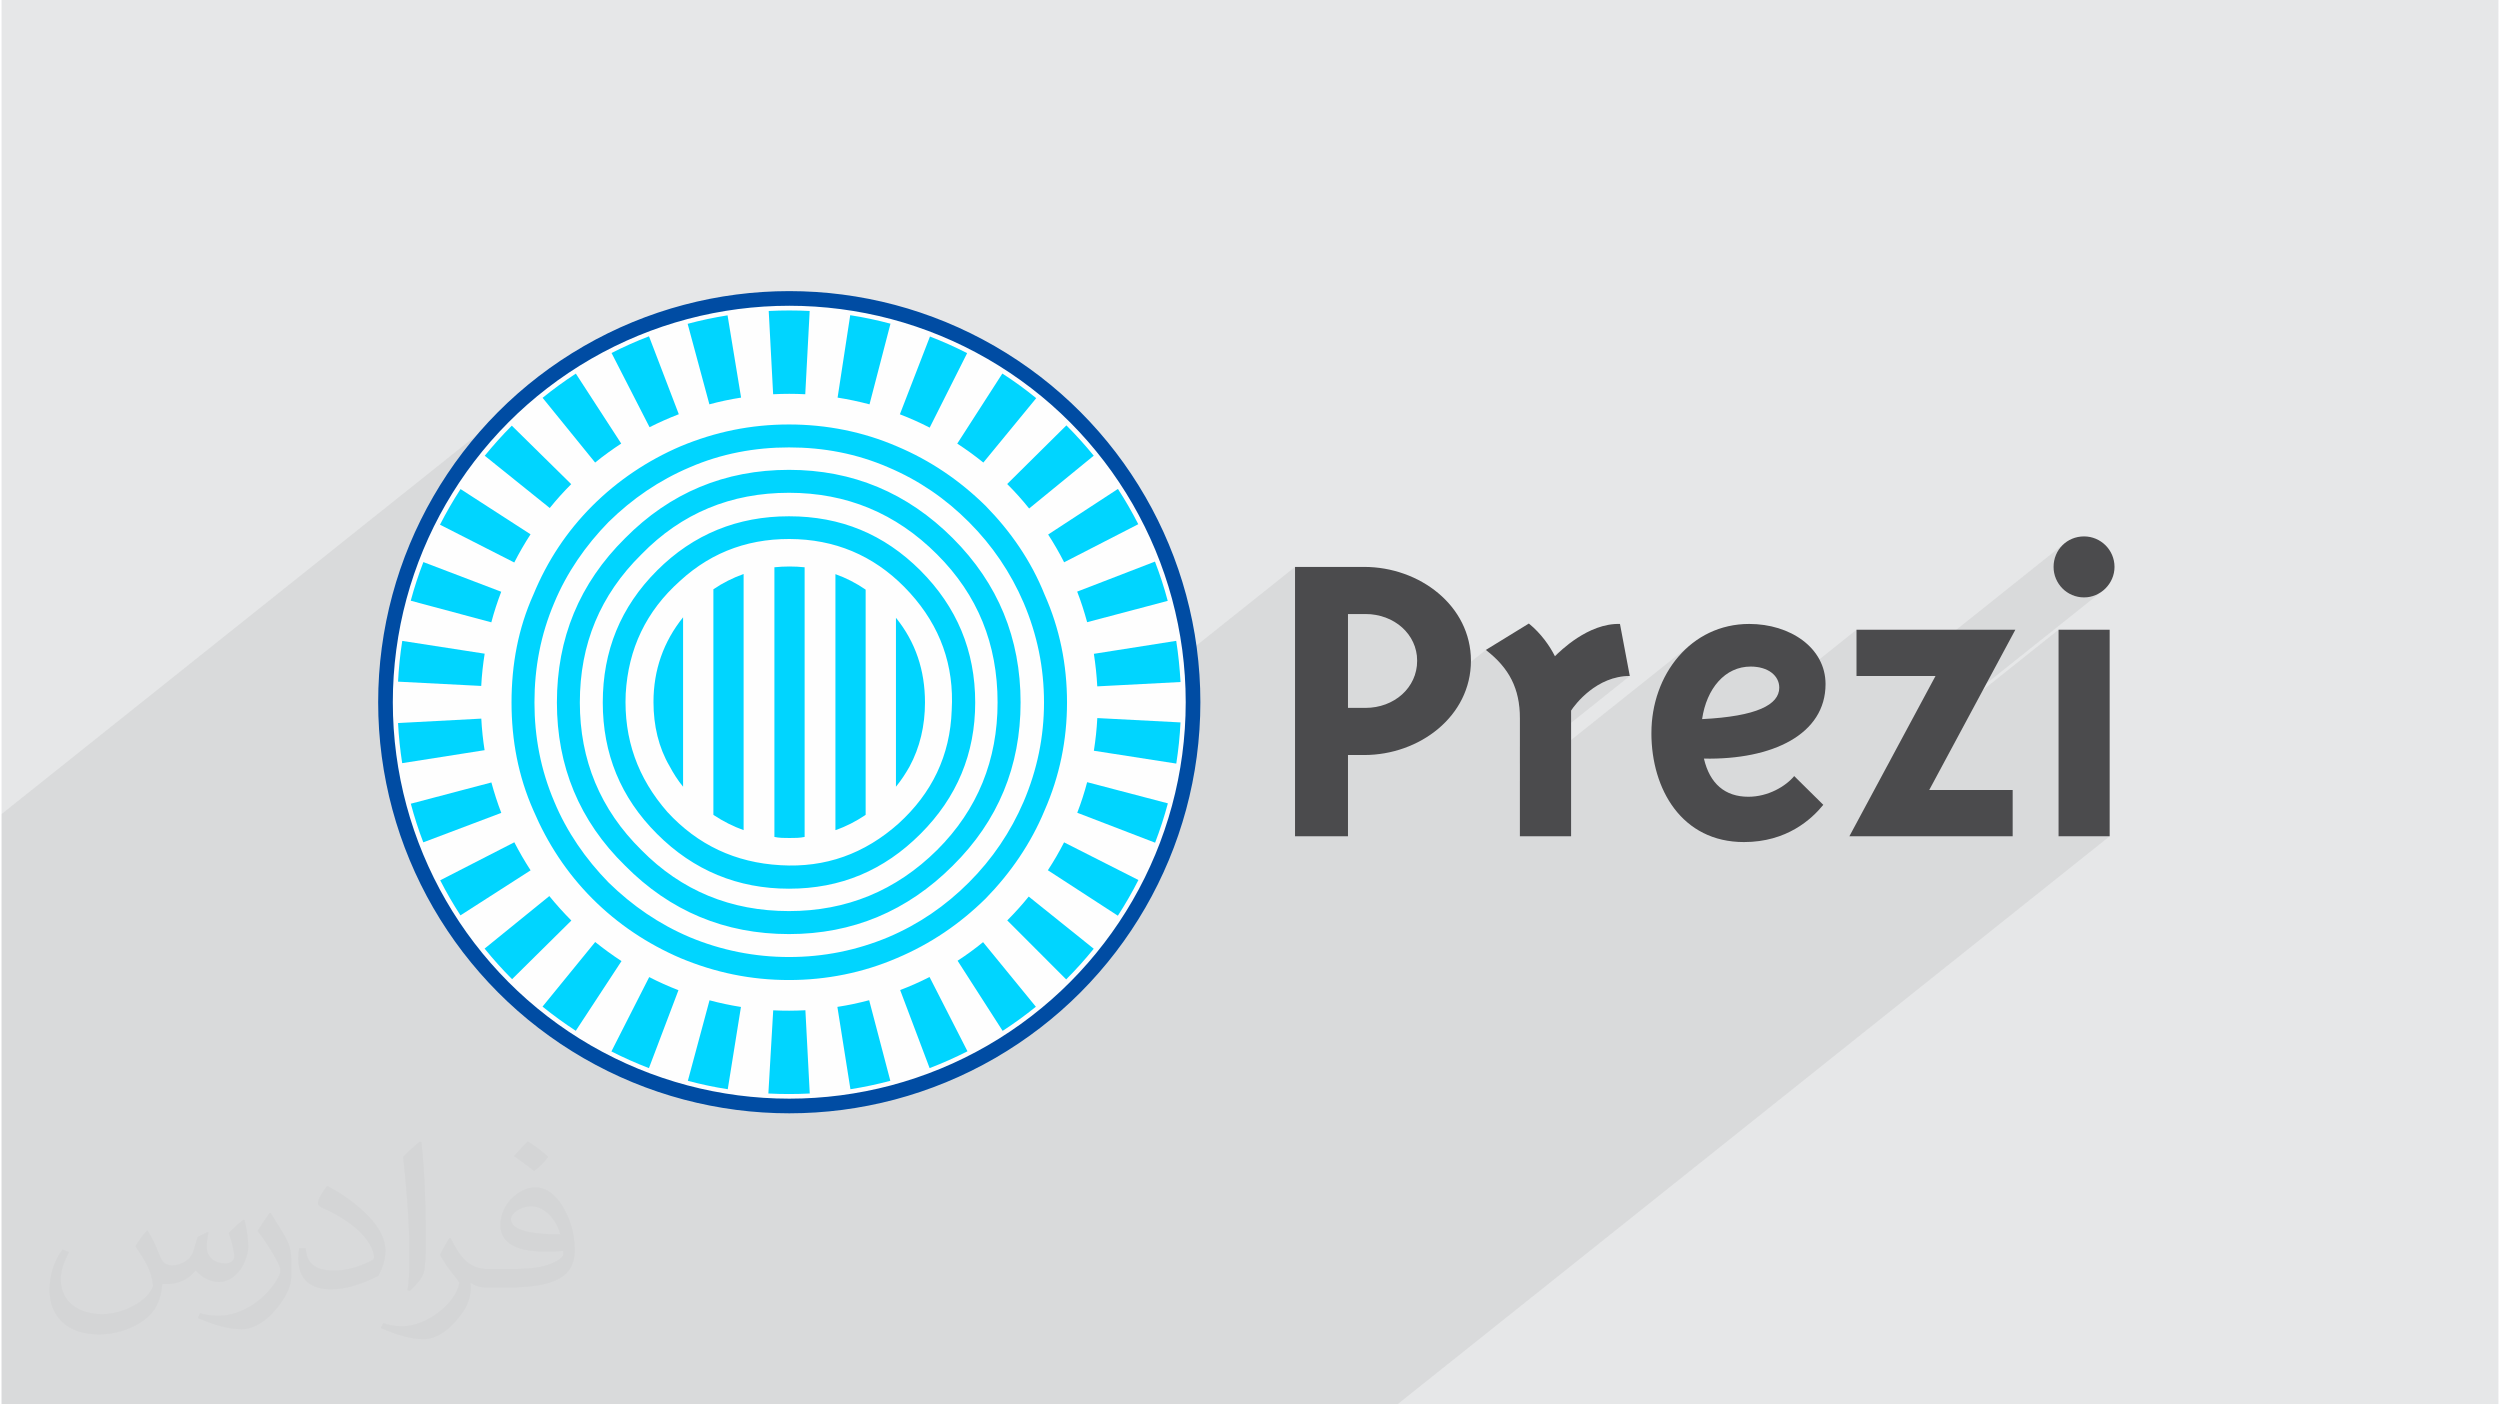 <?xml version="1.0" encoding="UTF-8"?>
<!DOCTYPE svg PUBLIC "-//W3C//DTD SVG 1.0//EN" "http://www.w3.org/TR/2001/REC-SVG-20010904/DTD/svg10.dtd">
<!-- Creator: CorelDRAW 2017 -->
<svg xmlns="http://www.w3.org/2000/svg" xml:space="preserve" width="356px" height="200px" version="1.0" shape-rendering="geometricPrecision" text-rendering="geometricPrecision" image-rendering="optimizeQuality" fill-rule="evenodd" clip-rule="evenodd"
viewBox="0 0 35600 20025"
 xmlns:xlink="http://www.w3.org/1999/xlink">
 <g id="Layer_x0020_1">
  <g id="_2293626504688">
   <polygon fill="#E6E7E8" points="0,0 35600,0 35600,20025 0,20025 "/>
   <path fill="#373435" fill-opacity="0.031" d="M2082 17547c68,104 112,203 155,312 32,64 49,183 199,183 44,0 107,-14 163,-45 63,-33 111,-83 136,-159l60 -202 146 -72 10 10c-20,77 -25,149 -25,206 0,170 146,234 262,234 68,0 129,-34 129,-95 0,-81 -34,-217 -78,-339 68,-68 136,-136 214,-191l12 6c34,144 53,287 53,381 0,93 -41,196 -75,264 -70,132 -194,238 -344,238 -114,0 -241,-58 -328,-163l-5 0c-82,101 -209,193 -412,193l-63 0c-10,134 -39,229 -83,314 -121,237 -480,404 -818,404 -470,0 -706,-272 -706,-633 0,-223 73,-431 185,-578l92 38c-70,134 -117,262 -117,385 0,338 275,499 592,499 294,0 658,-187 724,-404 -25,-237 -114,-348 -250,-565 41,-72 94,-144 160,-221l12 0 0 0zm5421 -1274c99,62 196,136 291,221 -53,74 -119,142 -201,202 -95,-77 -190,-143 -287,-213 66,-74 131,-146 197,-210l0 0zm51 926c-160,0 -291,105 -291,183 0,168 320,219 703,217 -48,-196 -216,-400 -412,-400zm-359 895c208,0 390,-6 529,-41 155,-39 286,-118 286,-171 0,-15 0,-31 -5,-46 -87,8 -187,8 -274,8 -282,0 -498,-64 -583,-222 -21,-44 -36,-93 -36,-149 0,-152 66,-303 182,-406 97,-85 204,-138 313,-138 197,0 354,158 464,408 60,136 101,293 101,491 0,132 -36,243 -118,326 -153,148 -435,204 -867,204l-196 0 0 0 -51 0c-107,0 -184,-19 -245,-66l-10 0c3,25 5,50 5,72 0,97 -32,221 -97,320 -192,287 -400,410 -580,410 -182,0 -405,-70 -606,-161l36 -70c65,27 155,46 279,46 325,0 752,-314 805,-619 -12,-25 -34,-58 -65,-93 -95,-113 -155,-208 -211,-307 48,-95 92,-171 133,-239l17 -2c139,282 265,445 546,445l44 0 0 0 204 0 0 0zm-1408 299c24,-130 26,-276 26,-413l0 -202c0,-377 -48,-926 -87,-1282 68,-75 163,-161 238,-219l22 6c51,450 63,972 63,1452 0,126 -5,250 -17,340 -7,114 -73,201 -214,332l-31 -14 0 0zm-1449 -596c7,177 94,318 398,318 189,0 349,-50 526,-135 32,-14 49,-33 49,-49 0,-111 -85,-258 -228,-392 -139,-126 -323,-237 -495,-311 -59,-25 -78,-52 -78,-77 0,-51 68,-158 124,-235l19 -2c197,103 417,256 580,427 148,157 240,316 240,489 0,128 -39,250 -102,361 -216,109 -446,192 -674,192 -277,0 -466,-130 -466,-436 0,-33 0,-84 12,-150l95 0 0 0zm-501 -503l172 278c63,103 122,215 122,392l0 227c0,183 -117,379 -306,573 -148,132 -279,188 -400,188 -180,0 -386,-56 -624,-159l27 -70c75,21 162,37 269,37 342,-2 692,-252 852,-557 19,-35 26,-68 26,-90 0,-36 -19,-75 -34,-110 -87,-165 -184,-315 -291,-453 56,-89 112,-174 173,-258l14 2z"/>
   <path fill="#373435" fill-opacity="0.078" d="M0 12752l0 -333 0 -227 0 -35 0 -187 0 -99 0 -13 0 -34 0 -217 7568 -6037 -208 181 -200 190 -191 200 -181 209 -126 161 1052 -839 57 -46 58 -45 58 -44 59 -44 60 -42 60 -42 60 -42 62 -40 47 74 462 -368 65 -33 65 -32 66 -31 67 -30 67 -29 67 -29 68 -27 69 -27 76 200 475 -378 69 -18 71 -18 70 -16 71 -16 72 -14 71 -14 72 -13 73 -12 59 359 528 -421 73 -3 74 -3 73 -1 73 -1 73 1 73 1 72 3 73 3 -29 544 607 -484 73 12 72 13 72 13 72 15 72 15 71 17 71 18 71 18 0 0 -208 797 771 -614 67 27 68 27 66 28 67 30 66 30 66 31 65 31 65 33 -534 1062 -383 305 44 20 1375 -1096 62 41 62 42 62 42 60 44 60 44 60 45 58 46 59 47 -754 918 0 0 -354 282 98 77 146 125 10 10 1284 -1024 50 51 51 53 49 53 49 53 49 55 48 55 47 56 47 56 -921 753 0 0 -344 274 94 121 110 155 63 98 348 -277 995 -650 39 61 38 62 37 62 37 62 36 63 35 64 34 64 34 65 -1316 1050 19 44 36 91 25 67 365 -291 1109 -428 25 68 25 69 24 69 24 70 22 70 21 71 21 71 20 72 -921 734 1042 -164 10 72 10 72 9 72 6 53 1659 -1323 0 1274 755 -602 249 0 150 13 138 38 125 60 109 80 90 98 67 113 43 127 15 137 -15 139 -43 128 -67 114 -90 99 -1526 1217 0 249 755 -602 87 0 1878 -1498 116 98 100 103 84 108 67 115 45 106 778 -620 -94 77 -69 62 -41 41 -568 453 2 4 37 132 21 141 8 153 0 403 993 -792 117 -81 135 -68 153 -47 169 -17 -1567 1250 0 245 2463 -1964 -106 91 -97 101 -87 112 -76 120 -66 129 -55 135 -44 141 -32 147 -19 151 -6 155 0 14 1052 -839 109 -66 122 -42 132 -14 89 6 79 17 70 27 59 36 48 44 35 51 21 57 7 63 -10 61 1111 -887 0 659 598 0 2402 -1917 -64 53 -52 64 -40 74 -25 82 -9 89 9 87 25 81 40 74 52 64 64 54 74 40 82 26 89 9 86 -9 81 -26 74 -40 -3006 2397 -50 93 2451 -1954 0 2944 729 0 -10158 8102 -729 0 -653 0 -2329 0 -709 0 -67 0 -104 0 -43 0 -477 0 -237 0 -204 0 -22 0 -39 0 -244 0 0 0 -20 0 -360 0 -237 0 -699 0 -36 0 -91 0 -66 0 -313 0 -473 0 -209 0 -19 0 -29 0 -990 0 -307 0 -308 0 -505 0 -341 0 -266 0 -22 0 -346 0 -121 0 -374 0 -92 0 -144 0 -37 0 0 0 -50 0 -7 0 -122 0 -33 0 -150 0 -97 0 -290 0 -3 0 -52 0 -429 0 -441 0 -80 0 -154 0 0 0 -31 0 -109 0 -24 0 -162 0 -29 0 0 0 -57 0 -25 0 -149 0 -43 0 -33 0 -44 0 -36 0 -178 0 -91 0 -102 0 -118 0 -85 0 -59 0 -67 0 -35 0 -285 0 -11 0 -26 0 -36 0 -5 0 -419 0 -12 0 -23 0 -83 0 -124 0 -11 0 -120 0 -166 0 -30 0 -33 0 -226 0 -232 0 -3 0 -24 0 0 0 -122 0 -16 0 -90 0 -175 0 -202 0 0 0 0 0 0 0 -69 0 -116 0 -50 0 -36 0 -39 0 -7 0 -84 0 -44 0 -29 0 -167 0 0 0 -225 0 -107 0 -188 0 -146 0 -78 0 -80 0 -116 0 -197 0 0 -258 0 -101 0 -62 0 -81 0 -39 0 -88 0 -246 0 -145 0 -26 0 -12 0 -31 0 -19 0 -334 0 -93 0 -65 0 -23 0 -169 0 -59 0 -334 0 -80 0 0 0 -46 0 -46 0 -129 0 -96 0 -170 0 -53 0 -183 0 -50 0 -110 0 -151 0 -19 0 -56 0 -29 0 -30 0 -41 0 -5 0 -49 0 -181 0 -127 0 -76 0 -37 0 -61 0 -17 0 -7 0 -290 0 -47 0 -19 0 -70 0 -209 0 -121 0 -55 0 -30 0 -143 0 -127 0 -62 0 -4 0 -53 0 -28 0 -9 0 0 0 -282 0 -97 0 -27 0 -173 0 -26 0 -35 0 -5 0 -180 0 -49 0 -156 0 -61 0 -9 0 -17 0 -130 0 -96 0 -10 0 -213 0 -347 0 -59zm13998 -6157l0 0zm0 0l0 0zm-1324 -1980l0 0z"/>
   <g>
    <path fill="#4B4B4D" fill-rule="nonzero" d="M19428 10765l-231 0 0 1158 -755 0 0 -3840 986 0c787,0 1522,551 1522,1338 0,793 -735,1344 -1522,1344zm18 -2010l0 0 -249 0 0 1338 249 0c410,0 737,-288 737,-672 0,-378 -327,-666 -737,-666z"/>
    <path fill="#4B4B4D" fill-rule="nonzero" d="M22378 10131l0 1792 -730 0 0 -1683c0,-422 -153,-717 -486,-973l614 -377c180,147 301,326 372,467 70,-70 473,-474 927,-461l140 742c-472,0 -779,403 -837,493l0 0 0 0z"/>
    <path fill="#4B4B4D" fill-rule="nonzero" d="M24906 11360c281,0 531,-148 653,-295l415 410c-166,204 -518,531 -1132,531 -883,0 -1319,-749 -1319,-1555 0,-832 563,-1555 1395,-1555 583,0 1088,339 1088,858 0,716 -755,1081 -1734,1062 83,358 301,544 634,544l0 0 0 0zm440 -1555l0 0c0,-173 -160,-301 -408,-301 -366,0 -629,314 -692,749 780,-39 1100,-205 1100,-448z"/>
    <polygon fill="#4B4B4D" fill-rule="nonzero" points="27485,11264 28674,11264 28674,11923 26346,11923 27574,9638 26447,9638 26447,8979 28712,8979 27484,11264 27484,11264 "/>
    <path fill="#4B4B4D" fill-rule="nonzero" d="M29692 8518c-244,0 -435,-198 -435,-435 0,-243 191,-435 435,-435 236,0 434,192 434,435 0,237 -198,435 -434,435zm-364 3405l0 0 0 -2944 729 0 0 2944 -729 0z"/>
    <circle fill="#FEFEFE" stroke="#004CA3" stroke-width="209" stroke-miterlimit="2.613" cx="11231" cy="10012" r="5757"/>
    <g>
     <path fill="#00D5FF" fill-rule="nonzero" d="M11227 6699c-915,0 -1696,327 -2336,974 -654,647 -973,1428 -973,2343 0,907 319,1688 973,2327 640,647 1421,975 2336,975 907,0 1688,-328 2335,-975 647,-639 967,-1419 967,-2327 0,-915 -320,-1696 -967,-2343 -647,-647 -1428,-974 -2335,-974zm2111 5421l0 0c-587,581 -1293,870 -2111,870 -826,0 -1532,-289 -2104,-870 -588,-579 -878,-1286 -878,-2104 0,-833 290,-1532 878,-2112 572,-588 1278,-878 2104,-878 818,0 1524,290 2111,878 581,580 863,1279 863,2112 0,818 -282,1525 -863,2104zm-2111 -4759l0 0c-729,0 -1361,253 -1881,773 -521,521 -774,1146 -774,1882 0,729 253,1354 774,1874 520,521 1152,781 1881,781 736,0 1353,-260 1874,-781 521,-520 781,-1145 781,-1874 0,-736 -261,-1361 -781,-1882 -521,-520 -1138,-773 -1874,-773zm2320 2766l0 0c-22,647 -283,1183 -758,1615 -484,431 -1042,632 -1681,594 -647,-36 -1183,-290 -1614,-758 -424,-484 -624,-1041 -595,-1689 37,-639 290,-1174 774,-1606 468,-431 1033,-625 1680,-595 632,30 1168,290 1599,766 432,476 632,1034 595,1673l0 0 0 0zm1324 -1650l0 0c-194,-484 -484,-900 -841,-1265 -371,-364 -788,-647 -1264,-848 -483,-208 -1004,-312 -1539,-312 -543,0 -1049,104 -1548,312 -467,201 -891,484 -1256,848 -364,365 -640,781 -840,1265 -217,483 -312,996 -312,1539 0,535 95,1049 312,1539 200,469 476,892 840,1257 364,365 789,647 1256,848 499,208 1005,313 1548,313 535,0 1056,-105 1539,-313 476,-201 893,-483 1264,-848 357,-365 647,-788 841,-1257 215,-490 320,-1004 320,-1539 0,-543 -105,-1056 -320,-1539zm-298 2952l0 0c-185,431 -446,818 -781,1153 -334,334 -713,595 -1152,781 -447,186 -915,282 -1413,282 -491,0 -967,-96 -1413,-282 -439,-186 -818,-447 -1160,-781 -327,-335 -595,-722 -774,-1153 -193,-454 -282,-922 -282,-1413 0,-498 89,-967 282,-1421 179,-431 447,-817 774,-1152 342,-335 721,-595 1160,-781 446,-193 922,-283 1413,-283 498,0 966,90 1413,283 439,186 818,446 1152,781 335,335 596,721 781,1152 193,454 290,923 290,1421 0,491 -97,959 -290,1413z"/>
     <path fill="#00D5FF" fill-rule="nonzero" d="M9524 10923c56,105 118,203 193,294l0 -2416c-279,348 -422,751 -422,1208 0,339 74,649 229,914zm625 694l0 0c3,3 6,4 9,7 131,87 276,160 422,212l0 -3652c-152,54 -296,126 -431,218l0 3215zm870 -3529l0 0 0 3845c0,0 1,0 2,0 66,15 140,15 213,15 74,0 148,0 214,-15 1,0 2,0 2,0l0 -3845c-70,-7 -143,-11 -216,-11 -73,0 -145,4 -215,11l0 0 0 0zm870 3748l0 0c152,-52 291,-125 422,-212 3,-3 6,-5 9,-7l0 -3210c-135,-93 -279,-167 -431,-221l0 3650zm863 -3028l0 0 0 2409c75,-91 138,-189 193,-286 148,-273 221,-583 221,-915 0,-460 -135,-862 -414,-1208z"/>
     <path fill="#00D5FF" fill-rule="nonzero" d="M10351 4496c-193,31 -383,71 -569,121l310 1148c147,-40 298,-72 452,-96l-193 -1173 0 0 0 0zm-2809 3122l0 0 -998 -645c-106,164 -204,334 -293,508l1059 539c70,-138 148,-272 232,-402zm1689 -2823l0 0c-183,70 -361,150 -534,238l542 1058c135,-68 274,-130 417,-185l-425 -1111 0 0 0 0zm-396 1529l0 0 -647 -997c-164,107 -322,222 -474,345l749 923c119,-97 244,-187 372,-271l0 0 0 0zm-713 579l0 0 -847 -834c-136,136 -264,280 -386,429l927 745c96,-119 198,-232 306,-340l0 0 0 0zm5876 -308l0 0 754 -918c-154,-126 -315,-243 -483,-351l-643 999c128,83 252,173 372,270l0 0 0 0zm-231 -1560l0 0c-172,-88 -349,-167 -530,-237l-429 1109c146,56 287,119 425,190l534 -1062 0 0 0 0zm884 2215l0 0 921 -753c-123,-151 -254,-296 -390,-432l-844 836c110,110 215,226 313,349zm499 767l0 0 1057 -543c-88,-173 -185,-341 -290,-503l-995 650c82,127 159,260 228,396l0 0 0 0zm328 854l0 0 1149 -304c-51,-192 -112,-378 -182,-560l-1109 428c55,142 102,288 142,436zm-2804 -4256l0 0c-188,-50 -379,-91 -574,-121l-180 1175c155,24 306,57 455,96l299 -1150 0 0 0 0zm-1152 -181l0 0c-192,-10 -387,-10 -584,0l63 1187c154,-8 307,-8 458,0l63 -1187 0 0 0 0zm-4538 6722l0 0 -1149 303c50,188 109,372 178,551l1112 -420c-54,-141 -101,-286 -141,-434l0 0 0 0zm8590 -452l0 0 1175 183c30,-193 51,-389 60,-587l-1186 -62c-8,158 -25,313 -49,466l0 0 0 0zm-237 884l0 0 1110 427c70,-183 131,-370 182,-561l-1151 -302c-39,149 -86,294 -141,436zm1411 -2451l0 0 -1174 185c23,151 40,305 48,461l1 3 1186 -62 0 -4c-11,-197 -31,-392 -61,-583l0 0 0 0zm-1830 3271l0 0 998 648c106,-164 204,-334 293,-509l-1060 -537c-70,137 -147,270 -231,398l0 0 0 0zm-579 715l0 0 840 841c139,-139 270,-285 393,-437l-927 -744c-96,119 -198,232 -306,340l0 0 0 0zm-708 575l0 0 642 1000c165,-107 323,-222 474,-344l-753 -921c-115,94 -237,183 -363,265l0 0 0 0zm-6507 -5261l0 0 -1110 -423c-69,180 -130,363 -180,551l1149 308c39,-148 87,-294 141,-436zm686 4339l0 0 -923 749c124,153 254,298 392,436l845 -836c-110,-111 -215,-227 -314,-349l0 0 0 0zm-499 -767l0 0 -1057 542c88,172 184,339 289,500l1000 -642c-84,-129 -161,-262 -232,-400l0 0 0 0zm-471 -1763l0 0 -1187 63c10,194 30,385 59,572l1175 -185c-23,-147 -39,-297 -47,-450zm1624 3185l0 0 -751 921c152,123 310,238 474,345l652 -994c-129,-84 -255,-176 -375,-272l0 0 0 0zm-1576 -4111l0 0 -1175 -182c-30,191 -50,385 -60,581l1186 61c8,-156 25,-309 49,-460l0 0 0 0zm5924 4796l0 0 420 1113c185,-71 365,-151 540,-240l-541 -1059c-135,69 -275,131 -419,186l0 0 0 0zm-4117 875l0 0c173,88 352,168 535,238l421 -1111c-142,-55 -282,-117 -417,-187l-539 1060 0 0 0 0zm2238 600l0 0c194,10 391,10 590,0l-62 -1187c-155,8 -308,9 -459,1l-69 1186 0 0 0 0zm984 -1235l0 0 186 1174c193,-30 383,-71 569,-120l-302 -1149c-148,39 -299,72 -453,95l0 0 0 0zm-2132 1054l0 0c187,50 376,90 569,120l188 -1173c-152,-24 -302,-56 -448,-95l-309 1148z"/>
    </g>
   </g>
  </g>
 </g>
</svg>
